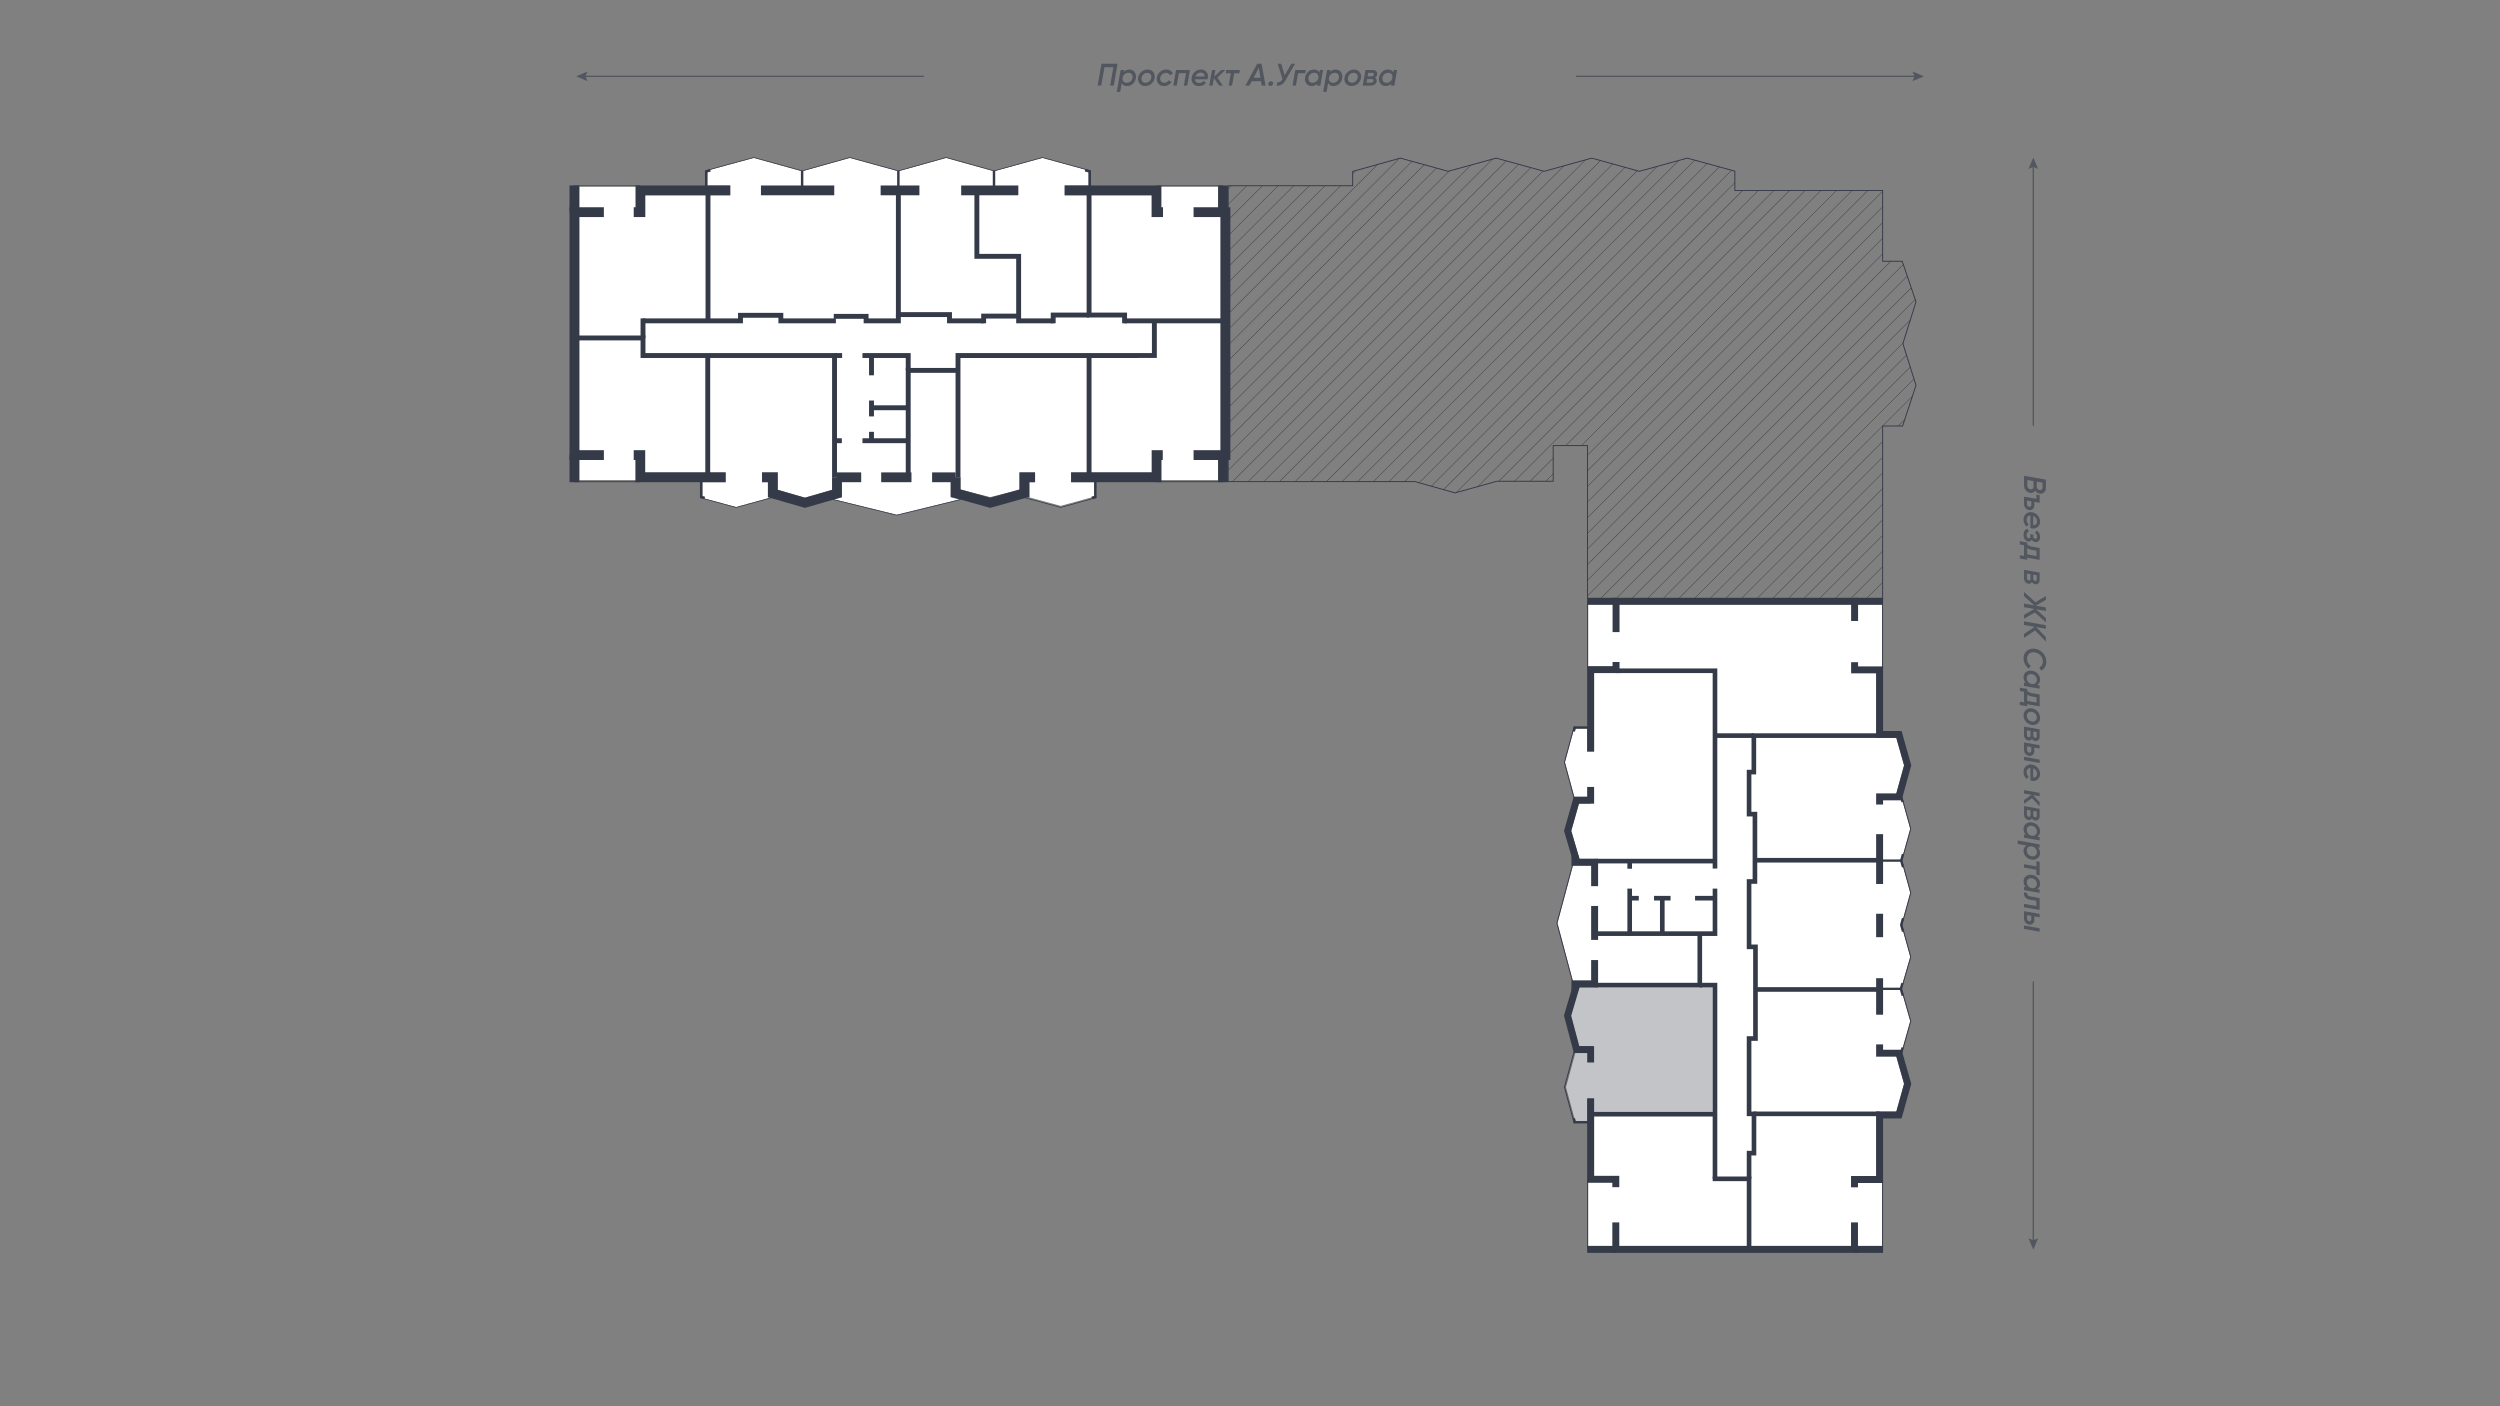 <svg xmlns="http://www.w3.org/2000/svg" xmlns:xlink="http://www.w3.org/1999/xlink" viewBox="0 0 1920 1080"><rect x="0" y="0" width="1920" height="1080" fill="#808080" stroke="none"/><defs><style>.cls-1,.cls-10,.cls-11,.cls-12,.cls-13,.cls-14,.cls-15,.cls-18,.cls-3,.cls-4,.cls-5,.cls-7,.cls-8,.cls-9{fill:none;}.cls-2{clip-path:url(#clip-path);}.cls-3{stroke:#1d1d1b;stroke-width:0.227px;}.cls-10,.cls-11,.cls-12,.cls-13,.cls-14,.cls-15,.cls-18,.cls-3,.cls-4,.cls-5,.cls-7,.cls-8,.cls-9{stroke-miterlimit:10;}.cls-10,.cls-13,.cls-14,.cls-15,.cls-18,.cls-4,.cls-8,.cls-9{stroke:#343a48;}.cls-4,.cls-5{stroke-width:0.714px;}.cls-11,.cls-12,.cls-5,.cls-7{stroke:#343948;}.cls-6{fill:#fff;}.cls-7{stroke-width:0.712px;}.cls-8{stroke-width:1.78px;}.cls-9{stroke-width:3.56px;}.cls-10{stroke-width:5.339px;}.cls-11{stroke-width:0.684px;}.cls-12{stroke-width:0.535px;}.cls-13{stroke-width:1.882px;}.cls-14{stroke-width:3.764px;}.cls-15{stroke-width:7.529px;}.cls-16,.cls-19{fill:#343a48;}.cls-16{opacity:0.3;}.cls-17{opacity:0.6;}</style><clipPath id="clip-path"><polyline class="cls-1" points="1219.225 416.114 1219.225 342.223 1192.849 342.223 1192.849 369.608 1149.432 369.627 1117.44 378.539 1086.729 369.874 943.258 369.874 943.258 142.648 1038.86 142.648 1038.86 131.646 1075.443 121.433 1112.143 131.56 1149.019 121.433 1185.924 131.56 1222.419 121.433 1259.002 131.56 1295.761 121.433 1332.373 131.435 1332.373 146.31 1445.876 146.31 1445.876 200.639 1460.88 200.639 1471.487 231.768 1461.409 263.896 1471.487 295.92 1461.199 327.176 1445.876 327.176 1445.876 459.929 1219.225 459.929 1219.225 412.656"/></clipPath></defs><g id="штриховка"><g class="cls-2"><line class="cls-3" x1="972.807" y1="115.391" x2="575.33" y2="512.867"/><line class="cls-3" x1="984.82" y1="115.391" x2="587.344" y2="512.867"/><line class="cls-3" x1="996.834" y1="115.391" x2="599.357" y2="512.867"/><line class="cls-3" x1="1008.847" y1="115.391" x2="611.371" y2="512.867"/><line class="cls-3" x1="1020.861" y1="115.391" x2="623.384" y2="512.867"/><line class="cls-3" x1="1032.875" y1="115.391" x2="635.398" y2="512.867"/><line class="cls-3" x1="1044.888" y1="115.391" x2="647.412" y2="512.867"/><line class="cls-3" x1="1056.902" y1="115.391" x2="659.425" y2="512.867"/><line class="cls-3" x1="1068.915" y1="115.391" x2="671.439" y2="512.867"/><line class="cls-3" x1="1080.929" y1="115.391" x2="683.452" y2="512.867"/><line class="cls-3" x1="1092.942" y1="115.391" x2="695.466" y2="512.867"/><line class="cls-3" x1="1104.956" y1="115.391" x2="707.479" y2="512.867"/><line class="cls-3" x1="1116.969" y1="115.391" x2="719.493" y2="512.867"/><line class="cls-3" x1="1128.983" y1="115.391" x2="731.506" y2="512.867"/><line class="cls-3" x1="1140.997" y1="115.391" x2="743.52" y2="512.867"/><line class="cls-3" x1="1153.01" y1="115.391" x2="755.534" y2="512.867"/><line class="cls-3" x1="1165.024" y1="115.391" x2="767.547" y2="512.867"/><line class="cls-3" x1="1177.037" y1="115.391" x2="779.561" y2="512.867"/><line class="cls-3" x1="1189.051" y1="115.391" x2="791.574" y2="512.867"/><line class="cls-3" x1="1201.064" y1="115.391" x2="803.588" y2="512.867"/><line class="cls-3" x1="1213.078" y1="115.391" x2="815.601" y2="512.867"/><line class="cls-3" x1="1225.091" y1="115.391" x2="827.615" y2="512.867"/><line class="cls-3" x1="1237.105" y1="115.391" x2="839.628" y2="512.867"/><line class="cls-3" x1="1249.119" y1="115.391" x2="851.642" y2="512.867"/><line class="cls-3" x1="1261.132" y1="115.391" x2="863.656" y2="512.867"/><line class="cls-3" x1="1273.146" y1="115.391" x2="875.669" y2="512.867"/><line class="cls-3" x1="1285.159" y1="115.391" x2="887.683" y2="512.867"/><line class="cls-3" x1="1297.173" y1="115.391" x2="899.696" y2="512.867"/><line class="cls-3" x1="1309.186" y1="115.391" x2="911.71" y2="512.867"/><line class="cls-3" x1="1321.2" y1="115.391" x2="923.723" y2="512.867"/><line class="cls-3" x1="1333.213" y1="115.391" x2="935.737" y2="512.867"/><line class="cls-3" x1="1345.227" y1="115.391" x2="947.751" y2="512.867"/><line class="cls-3" x1="1357.241" y1="115.391" x2="959.764" y2="512.867"/><line class="cls-3" x1="1369.254" y1="115.391" x2="971.778" y2="512.867"/><line class="cls-3" x1="1381.268" y1="115.391" x2="983.791" y2="512.867"/><line class="cls-3" x1="1393.281" y1="115.391" x2="995.805" y2="512.867"/><line class="cls-3" x1="1405.295" y1="115.391" x2="1007.818" y2="512.867"/><line class="cls-3" x1="1417.308" y1="115.391" x2="1019.832" y2="512.867"/><line class="cls-3" x1="1429.322" y1="115.391" x2="1031.845" y2="512.867"/><line class="cls-3" x1="1441.335" y1="115.391" x2="1043.859" y2="512.867"/><line class="cls-3" x1="1453.349" y1="115.391" x2="1055.873" y2="512.867"/><line class="cls-3" x1="1465.363" y1="115.391" x2="1067.886" y2="512.867"/><line class="cls-3" x1="1477.376" y1="115.391" x2="1079.9" y2="512.867"/><line class="cls-3" x1="1489.39" y1="115.391" x2="1091.913" y2="512.867"/><line class="cls-3" x1="1501.403" y1="115.391" x2="1103.927" y2="512.867"/><line class="cls-3" x1="1513.417" y1="115.391" x2="1115.94" y2="512.867"/><line class="cls-3" x1="1525.43" y1="115.391" x2="1127.954" y2="512.867"/><line class="cls-3" x1="1537.444" y1="115.391" x2="1139.967" y2="512.867"/><line class="cls-3" x1="1549.457" y1="115.391" x2="1151.981" y2="512.867"/><line class="cls-3" x1="1561.471" y1="115.391" x2="1163.995" y2="512.867"/><line class="cls-3" x1="1573.485" y1="115.391" x2="1176.008" y2="512.867"/><line class="cls-3" x1="1585.498" y1="115.391" x2="1188.022" y2="512.867"/><line class="cls-3" x1="1597.512" y1="115.391" x2="1200.035" y2="512.867"/><line class="cls-3" x1="1609.525" y1="115.391" x2="1212.049" y2="512.867"/><line class="cls-3" x1="1621.539" y1="115.391" x2="1224.062" y2="512.867"/><line class="cls-3" x1="1633.552" y1="115.391" x2="1236.076" y2="512.867"/><line class="cls-3" x1="1645.566" y1="115.391" x2="1248.089" y2="512.867"/><line class="cls-3" x1="1657.579" y1="115.391" x2="1260.103" y2="512.867"/><line class="cls-3" x1="1669.593" y1="115.391" x2="1272.117" y2="512.867"/><line class="cls-3" x1="1681.607" y1="115.391" x2="1284.13" y2="512.867"/><line class="cls-3" x1="1693.62" y1="115.391" x2="1296.144" y2="512.867"/><line class="cls-3" x1="1705.634" y1="115.391" x2="1308.157" y2="512.867"/><line class="cls-3" x1="1717.647" y1="115.391" x2="1320.171" y2="512.867"/><line class="cls-3" x1="1729.661" y1="115.391" x2="1332.184" y2="512.867"/><line class="cls-3" x1="1741.674" y1="115.391" x2="1344.198" y2="512.867"/><line class="cls-3" x1="1753.688" y1="115.391" x2="1356.211" y2="512.867"/><line class="cls-3" x1="1765.701" y1="115.391" x2="1368.225" y2="512.867"/><line class="cls-3" x1="1777.715" y1="115.391" x2="1380.239" y2="512.867"/><line class="cls-3" x1="1789.729" y1="115.391" x2="1392.252" y2="512.867"/></g></g><g id="минипланы"><polyline class="cls-4" points="990.922 369.874 943.258 369.874 943.258 349.056"/><line class="cls-5" x1="943.51" y1="142.648" x2="990.875" y2="142.648"/><polyline class="cls-5" points="990.922 369.874 1086.729 369.874 1117.44 378.539 1149.432 369.627 1192.849 369.608 1192.849 342.223 1219.225 342.223 1219.225 416.114"/><line class="cls-4" x1="943.258" y1="349.056" x2="943.258" y2="163.549"/><polyline class="cls-5" points="990.875 142.648 1038.86 142.648 1038.86 131.646 1075.443 121.433 1112.143 131.56 1149.019 121.433 1185.924 131.56 1222.419 121.433 1259.002 131.56 1295.761 121.433 1332.373 131.435 1332.373 146.31 1445.876 146.31 1445.876 200.639 1460.88 200.639 1471.487 231.768 1461.409 263.896 1471.487 295.92 1461.199 327.176 1445.876 327.176 1445.876 459.929 1241.676 459.929 1219.225 459.929 1219.225 412.656"/><line class="cls-4" x1="943.258" y1="163.549" x2="943.258" y2="142.315"/><polygon class="cls-6" points="1219.668 905.757 1218.963 905.757 1218.963 905.701 1224.25 905.701 1224.25 843.523 1218.963 843.523 1218.963 860.988 1210.152 860.988 1209.51 858.616 1209.115 858.721 1202.676 834.937 1209.831 808.707 1221.607 808.707 1221.607 803.421 1212.834 803.421 1206.613 780.077 1213.042 758.33 1224.669 758.33 1224.669 753.043 1207.864 753.043 1196.099 708.982 1207.963 664.847 1224.669 664.847 1224.669 659.56 1213.042 659.56 1206.697 638.113 1212.626 617.216 1221.607 617.216 1221.607 611.929 1209.027 611.929 1201.848 585.41 1208.343 561.594 1209.514 561.894 1210.102 559.596 1218.963 559.596 1218.963 577.183 1224.25 577.183 1224.25 514.262 1219.668 514.262 1219.668 464.41 1241.129 464.41 1424.331 464.41 1445.479 464.41 1445.479 513.878 1445.479 514.467 1440.897 514.467 1440.897 566.715 1456.391 566.715 1462.34 587.785 1455.841 611.295 1460.377 612.546 1467.088 636.51 1460.282 660.85 1460.254 660.942 1467.088 685.66 1460.282 710.223 1460.257 710.318 1467.088 734.878 1459.975 759.419 1467.088 784.243 1460.289 808.309 1455.848 809.574 1462.337 832.354 1456.384 853.674 1440.897 853.674 1440.897 905.859 1445.479 905.859 1445.479 906.177 1445.479 956.889 1424.253 956.889 1240.942 956.889 1219.668 956.889 1219.668 905.757"/><polyline class="cls-7" points="1209.011 557.799 1201.482 585.411 1209.011 613.224"/><polyline class="cls-7" points="1209.011 807.326 1201.482 834.938 1209.011 862.752"/><polyline class="cls-7" points="1207.756 664.254 1195.733 708.983 1207.756 754.007"/><line class="cls-7" x1="1219.316" y1="959.534" x2="1219.316" y2="905.758"/><line class="cls-7" x1="1445.83" y1="959.534" x2="1445.83" y2="906.177"/><polyline class="cls-7" points="1460.343 611.117 1467.454 636.51 1460.621 660.944 1467.454 685.661 1460.621 710.317 1467.454 734.881 1460.343 759.421 1467.454 784.241 1460.343 809.417"/><line class="cls-7" x1="1445.83" y1="461.767" x2="1445.83" y2="513.877"/><line class="cls-7" x1="1219.316" y1="461.767" x2="1219.316" y2="514.295"/><line class="cls-8" x1="1443.539" y1="660.944" x2="1460.343" y2="660.944"/><polyline class="cls-8" points="1221.607 558.715 1209.418 558.715 1208.659 561.676"/><polyline class="cls-8" points="1221.793 861.871 1209.478 861.871 1208.659 858.846"/><line class="cls-8" x1="1460.343" y1="759.421" x2="1443.819" y2="759.421"/><polyline class="cls-8" points="1461.094 755.003 1459.814 759.421 1461.332 764.721"/><polyline class="cls-8" points="1461.528 705.137 1460.093 710.317 1461.528 715.478"/><polyline class="cls-8" points="1461.488 655.952 1460.093 660.944 1461.488 665.993"/><line class="cls-8" x1="1461.209" y1="804.476" x2="1460.083" y2="808.463"/><line class="cls-8" x1="1461.188" y1="616.025" x2="1460.121" y2="612.213"/><polyline class="cls-9" points="1317.11 667.046 1317.11 594.191 1317.11 578.505 1317.11 515.143 1241.128 515.143"/><polyline class="cls-9" points="1317.11 682.454 1317.11 717.033 1251.609 717.033 1251.609 682.454"/><line class="cls-9" x1="1282.982" y1="689.811" x2="1270.293" y2="689.811"/><line class="cls-9" x1="1258.58" y1="689.811" x2="1251.609" y2="689.811"/><line class="cls-9" x1="1301.805" y1="689.811" x2="1317.11" y2="689.811"/><line class="cls-9" x1="1276.637" y1="689.811" x2="1276.637" y2="717.033"/><line class="cls-9" x1="1251.609" y1="717.033" x2="1224.67" y2="717.033"/><line class="cls-9" x1="1224.67" y1="661.323" x2="1317.11" y2="661.323"/><line class="cls-9" x1="1251.609" y1="667.185" x2="1251.609" y2="661.323"/><polyline class="cls-9" points="1224.67 756.569 1305.434 756.569 1305.434 717.312"/><polyline class="cls-9" points="1305.434 756.569 1317.11 756.569 1317.11 796.232 1317.11 811.919 1317.11 887.841 1317.11 905.34"/><line class="cls-9" x1="1317.11" y1="855.701" x2="1221.607" y2="855.701"/><polyline class="cls-9" points="1315.348 905.34 1343.287 905.34 1343.287 959.534"/><line class="cls-9" x1="1443.539" y1="855.436" x2="1347.052" y2="855.436"/><line class="cls-9" x1="1348.204" y1="759.91" x2="1443.539" y2="759.91"/><line class="cls-9" x1="1347.786" y1="660.665" x2="1443.539" y2="660.665"/><polyline class="cls-9" points="1443.539 564.955 1346.949 564.955 1346.949 592.969 1343.287 592.969 1343.287 602.488 1343.287 616.64 1343.287 625.248 1347.786 625.248 1347.786 676.983 1343.287 676.983 1343.287 695.63 1343.287 711.038 1343.287 727.175 1348.204 727.175 1348.204 797.59 1343.287 797.59 1343.287 812.267 1343.287 827.605 1343.287 855.436 1347.052 855.436 1347.052 885.61 1343.287 885.61 1343.287 888.12 1343.287 905.34"/><polyline class="cls-9" points="1317.11 564.955 1321.396 564.955 1336.524 564.955 1346.949 564.955"/><polyline class="cls-10" points="1224.67 680.571 1224.67 662.204 1209.523 662.204 1209.523 657.053"/><polyline class="cls-10" points="1211.069 662.204 1203.947 638.128 1210.628 614.572 1221.607 614.572 1221.607 604.347"/><polyline class="cls-10" points="1224.67 737.321 1224.67 755.688 1209.523 755.688 1209.523 760.839"/><polyline class="cls-10" points="1211.069 755.688 1203.866 780.039 1210.805 806.062 1221.607 806.062 1221.607 816.102"/><line class="cls-10" x1="1224.67" y1="695.77" x2="1224.67" y2="721.844"/><polyline class="cls-10" points="1221.607 843.524 1221.607 905.702 1240.942 905.702 1240.942 911.754"/><polyline class="cls-10" points="1240.942 938.804 1240.942 959.534 1424.252 959.534 1424.252 938.804"/><line class="cls-10" x1="1240.942" y1="959.534" x2="1218.964" y2="959.534"/><polyline class="cls-10" points="1424.252 911.893 1424.252 905.861 1443.539 905.861 1443.539 856.317 1458.39 856.317 1465.083 832.346 1458.39 808.851 1443.539 808.851 1443.539 802.089"/><line class="cls-10" x1="1424.252" y1="959.534" x2="1446.182" y2="959.534"/><line class="cls-10" x1="1443.539" y1="751.265" x2="1443.539" y2="779.291"/><line class="cls-10" x1="1443.539" y1="719.752" x2="1443.539" y2="701.765"/><line class="cls-10" x1="1443.539" y1="678.898" x2="1443.539" y2="640.623"/><polyline class="cls-10" points="1443.539 617.895 1443.539 611.998 1458.39 611.998 1465.083 587.777 1458.39 564.073 1443.539 564.073 1443.539 514.468 1424.332 514.468 1424.332 508.578"/><polyline class="cls-10" points="1424.332 476.903 1424.332 461.767 1241.128 461.767 1241.128 485.455"/><line class="cls-10" x1="1424.332" y1="461.767" x2="1446.182" y2="461.767"/><polyline class="cls-10" points="1241.128 508.416 1241.128 514.262 1221.607 514.262 1221.607 577.184"/><line class="cls-10" x1="1241.128" y1="461.767" x2="1218.964" y2="461.767"/><polygon class="cls-6" points="937.388 162.933 937.388 349.509 935.507 349.509 935.507 368.671 888.246 368.671 888.246 362.804 822.597 362.804 822.597 370.331 840.292 370.331 840.292 380.959 838.308 381.506 838.429 381.952 814.584 388.497 790.618 382.002 790.778 381.962 790.778 370.331 794.922 370.331 794.922 362.804 783.251 362.804 783.251 376.081 760.463 381.766 737.674 376.081 737.674 366.565 730.147 366.565 730.147 381.962 736.7 383.597 688.668 395.364 640.653 383.565 646.574 381.852 646.574 366.565 639.047 366.565 639.047 376.191 618.171 382.223 597.296 376.191 597.296 362.804 585.25 362.804 585.25 370.331 589.769 370.331 589.769 381.852 591.293 382.291 565.289 389.432 541.008 382.848 541.365 381.534 539.456 381.017 539.456 370.331 557.294 370.331 557.294 362.804 491.752 362.804 491.752 368.671 491.641 368.671 444.901 368.671 444.901 349.509 444.901 162.933 444.901 143.139 491.841 143.139 491.841 149.98 560.824 149.98 560.824 142.453 543.3 142.453 543.3 132.381 545.723 131.721 545.363 130.408 578.894 121.257 616.03 131.518 652.599 121.257 689.945 131.518 726.585 121.257 763.364 131.496 763.436 131.518 800.568 121.257 833.5 130.286 833.14 131.6 835.984 132.381 835.984 142.453 817.678 142.453 817.678 149.98 888.182 149.98 888.182 143.139 888.246 143.139 935.536 143.139 935.536 162.933 937.388 162.933"/><line class="cls-11" x1="888.247" y1="369.989" x2="939.27" y2="369.989"/><line class="cls-11" x1="888.247" y1="142.796" x2="939.27" y2="142.796"/><line class="cls-11" x1="440.617" y1="369.989" x2="491.64" y2="369.989"/><line class="cls-11" x1="440.617" y1="142.796" x2="491.64" y2="142.796"/><polyline class="cls-12" points="542.358 130.949 578.895 120.98 616.029 131.24 652.598 120.98 689.945 131.24 726.584 120.98 763.435 131.24 800.569 120.98 837.799 131.188"/><polyline class="cls-12" points="786.732 382.159 814.585 389.708 842.08 382.159"/><polyline class="cls-12" points="538.208 382.368 565.288 389.708 592.784 382.159"/><polyline class="cls-12" points="639.679 383.6 688.669 395.642 737.809 383.6"/><polyline class="cls-13" points="538.514 367.926 538.514 381.737 541.12 382.444"/><polyline class="cls-13" points="841.233 366.859 841.233 381.677 838.556 382.413"/><polyline class="cls-13" points="836.927 143.218 836.927 131.663 833.388 130.693"/><line class="cls-13" x1="763.388" y1="143.1" x2="763.388" y2="131.24"/><line class="cls-13" x1="616.029" y1="131.24" x2="616.029" y2="143.618"/><line class="cls-13" x1="689.945" y1="131.24" x2="689.945" y2="143.9"/><polyline class="cls-13" points="545.476 130.812 542.358 131.662 542.358 142.959"/><polyline class="cls-14" points="941.152 246.418 881.008 246.418 863.68 246.418"/><polyline class="cls-14" points="836.405 146.218 836.405 241.951 863.68 241.951 863.68 248.301"/><polyline class="cls-14" points="886.559 246.418 886.559 273.024 884.122 273.024 868.418 273.045 784.755 273.045 769.321 273.045 735.748 273.045 735.748 366.567"/><polyline class="cls-14" points="640.919 366.567 640.919 273.045 609.169 273.045 593.916 273.045 510.884 273.045 493.827 273.045"/><polyline class="cls-14" points="441.136 259.55 493.827 259.55 493.827 274.927"/><line class="cls-14" x1="543.556" y1="273.045" x2="543.556" y2="366.567"/><line class="cls-14" x1="493.827" y1="259.55" x2="493.827" y2="244.536"/><polyline class="cls-14" points="750.233 146.218 750.233 196.87 782.318 196.87 782.318 246.418 791.523 246.418 808.852 246.418"/><polyline class="cls-14" points="836.405 241.951 808.852 241.951 808.852 248.301"/><polyline class="cls-14" points="755.441 248.301 755.441 242.763 782.318 242.763"/><polyline class="cls-14" points="689.945 146.218 689.945 241.609 729.214 241.609 729.214 246.418 738.184 246.418 755.441 246.418"/><polyline class="cls-14" points="493.827 246.418 510.884 246.418 568.691 246.418 568.691 242.15 599.693 242.15 599.693 246.418 611.323 246.418 626.478 246.418 641.96 246.418"/><polyline class="cls-14" points="735.748 284.46 697.507 284.46 697.507 366.567"/><polyline class="cls-14" points="662.373 273.045 697.507 273.045 697.507 284.46"/><line class="cls-14" x1="697.507" y1="338.476" x2="662.373" y2="338.476"/><line class="cls-14" x1="669.313" y1="331.635" x2="669.313" y2="338.476"/><line class="cls-14" x1="669.313" y1="307.609" x2="669.313" y2="319.806"/><line class="cls-14" x1="669.313" y1="273.045" x2="669.313" y2="288.25"/><line class="cls-14" x1="669.313" y1="313.16" x2="697.507" y2="313.16"/><line class="cls-14" x1="836.405" y1="273.045" x2="836.405" y2="366.567"/><line class="cls-14" x1="543.736" y1="246.418" x2="543.736" y2="145.832"/><polyline class="cls-14" points="640.315 242.961 665.165 242.961 665.165 246.418 689.945 246.418 689.945 241.609"/><line class="cls-14" x1="640.919" y1="273.045" x2="646.739" y2="273.045"/><line class="cls-14" x1="640.919" y1="338.476" x2="646.527" y2="338.476"/><polyline class="cls-15" points="585.249 366.567 593.532 366.567 593.532 379.021 618.171 386.141 642.81 379.021 642.81 366.567"/><polyline class="cls-15" points="486.697 349.509 491.753 349.509 491.753 366.567 557.293 366.567"/><polyline class="cls-15" points="463.773 162.933 441.136 162.933 441.136 349.509 463.773 349.509"/><polyline class="cls-15" points="560.822 146.218 491.839 146.218 491.839 162.933 486.697 162.933"/><line class="cls-15" x1="640.712" y1="146.218" x2="584.402" y2="146.218"/><line class="cls-15" x1="706.111" y1="146.218" x2="676.319" y2="146.218"/><line class="cls-15" x1="782.073" y1="146.218" x2="738.184" y2="146.218"/><polyline class="cls-15" points="893.192 162.933 888.183 162.933 888.183 146.218 817.68 146.218"/><polyline class="cls-15" points="916.658 349.509 941.152 349.509 941.152 162.933 916.658 162.933"/><polyline class="cls-15" points="822.596 366.567 888.247 366.567 888.247 349.509 893.012 349.509"/><polyline class="cls-15" points="794.922 366.567 786.622 366.567 786.622 378.799 760.463 386.141 733.912 378.705 733.912 366.567"/><line class="cls-15" x1="441.136" y1="349.509" x2="441.136" y2="370.331"/><line class="cls-15" x1="939.27" y1="349.509" x2="939.27" y2="370.331"/><line class="cls-15" x1="939.302" y1="142.454" x2="939.302" y2="162.933"/><line class="cls-15" x1="441.136" y1="162.933" x2="441.136" y2="142.454"/><line class="cls-15" x1="642.81" y1="366.567" x2="661.399" y2="366.567"/><line class="cls-15" x1="676.742" y1="366.567" x2="700.008" y2="366.567"/><line class="cls-15" x1="733.912" y1="366.567" x2="715.853" y2="366.567"/></g><g id="маски"><g id="_3s_8-12f" data-name="3s 8-12f"><path class="cls-16" d="M1218.963,860.988h-8.811l-.642-2.372-1.167.317-6.5-24,7.151-26.23h9.964V816.1h5.287V803.421h-11.416l-6.221-23.344,6.429-21.747h102.305v95.609h-91.1V843.523h-5.287Z"/></g></g><g id="улицы"><g class="cls-17"><line class="cls-18" x1="1210.476" y1="58.61" x2="1471.591" y2="58.61"/><polygon class="cls-19" points="1468.782 62.313 1470.355 58.61 1468.782 54.906 1477.56 58.61 1468.782 62.313"/></g><g class="cls-17"><line class="cls-18" x1="709.524" y1="58.61" x2="448.409" y2="58.61"/><polygon class="cls-19" points="451.218 54.906 449.645 58.61 451.218 62.313 442.44 58.61 451.218 54.906"/></g><g class="cls-17"><path class="cls-19" d="M858.3,48.949l-2.951,16.8h-2.761l2.5-14.16h-6.84l-2.5,14.16h-2.759l2.952-16.8Z"/><path class="cls-19" d="M867.367,53.437a4.651,4.651,0,0,1,3.96,1.956,5.848,5.848,0,0,1,1.008,4.6,7.3,7.3,0,0,1-2.315,4.356,6.337,6.337,0,0,1-4.4,1.716,4.264,4.264,0,0,1-4.127-2.3l-1.2,6.792h-2.616l2.977-16.8h2.591l-.263,1.512A5.836,5.836,0,0,1,867.367,53.437Zm2.376,6.36a3.341,3.341,0,0,0-.6-2.784,3.055,3.055,0,0,0-2.521-1.1,4.5,4.5,0,0,0-4.368,3.432l-.12.7a3.054,3.054,0,0,0,.78,2.6,3.324,3.324,0,0,0,2.46.948,4.353,4.353,0,0,0,2.808-1.008A4.414,4.414,0,0,0,869.743,59.8Z"/><path class="cls-19" d="M879.559,66.061a5.324,5.324,0,0,1-4.392-1.932,5.467,5.467,0,0,1-1.032-4.692,7.084,7.084,0,0,1,2.568-4.332,7.341,7.341,0,0,1,4.752-1.668,5.088,5.088,0,0,1,4.2,1.92,5.535,5.535,0,0,1,1.056,4.632,7.32,7.32,0,0,1-7.152,6.072Zm.192-2.52a4.333,4.333,0,0,0,2.82-1.032,4.492,4.492,0,0,0,1.572-2.808,3.052,3.052,0,0,0-.6-2.724,3.125,3.125,0,0,0-2.448-1.02,4.326,4.326,0,0,0-2.808,1.02,4.446,4.446,0,0,0-1.56,2.772,3.227,3.227,0,0,0,.6,2.772A3.05,3.05,0,0,0,879.751,63.541Z"/><path class="cls-19" d="M893.887,66.061a5.231,5.231,0,0,1-4.3-1.92,5.587,5.587,0,0,1-1.1-4.656,7.066,7.066,0,0,1,2.484-4.344,7.146,7.146,0,0,1,4.74-1.7,5.68,5.68,0,0,1,3.132.84,4.609,4.609,0,0,1,1.859,2.28l-2.327,1.2a2.8,2.8,0,0,0-2.9-1.776,4.448,4.448,0,0,0-4.392,3.7,3.374,3.374,0,0,0,.6,2.736,2.953,2.953,0,0,0,2.472,1.1,3.937,3.937,0,0,0,1.956-.5,4.251,4.251,0,0,0,1.476-1.368l2.088,1.344a6.1,6.1,0,0,1-2.448,2.28A7.175,7.175,0,0,1,893.887,66.061Z"/><path class="cls-19" d="M913.9,53.749l-2.113,12H909.2l1.68-9.551h-5.5l-1.68,9.551h-2.591l2.112-12Z"/><path class="cls-19" d="M922.374,53.437a5.093,5.093,0,0,1,4.188,1.848,5.226,5.226,0,0,1,1,4.488c-.144.576-.239.936-.288,1.08h-9.552a2.622,2.622,0,0,0,.912,2.112,3.582,3.582,0,0,0,2.328.72,4.157,4.157,0,0,0,3.384-1.512l1.9,1.44a6.656,6.656,0,0,1-5.5,2.448,5.382,5.382,0,0,1-4.44-1.9,5.61,5.61,0,0,1-1.08-4.656,7.145,7.145,0,0,1,2.473-4.356A7,7,0,0,1,922.374,53.437Zm-4.3,5.28h7.033a2.757,2.757,0,0,0-.781-2.208,3.064,3.064,0,0,0-2.124-.72,4.212,4.212,0,0,0-2.508.78A4.6,4.6,0,0,0,918.078,58.717Z"/><path class="cls-19" d="M941.118,53.749l-6.264,5.88,4.344,6.12h-2.879l-4.009-5.76-1.008,5.76H928.71l2.112-12h2.592l-.912,5.112,5.448-5.112Z"/><path class="cls-19" d="M952.231,53.749l-.433,2.5h-3.912l-1.68,9.5h-2.592l1.68-9.5h-3.935l.431-2.5Z"/><path class="cls-19" d="M969.006,65.749l-.552-3.384H961.3l-1.8,3.384h-3.023l9.048-16.8h3.311l3.12,16.8ZM962.7,59.773h5.328l-1.248-7.68Z"/><path class="cls-19" d="M975.559,66.037a1.391,1.391,0,0,1-1.164-.54,1.622,1.622,0,0,1-.3-1.308,2,2,0,0,1,.72-1.248,2.1,2.1,0,0,1,1.391-.5,1.424,1.424,0,0,1,1.176.54,1.566,1.566,0,0,1,.313,1.284,2.14,2.14,0,0,1-.733,1.272A2.084,2.084,0,0,1,975.559,66.037Z"/><path class="cls-19" d="M991.735,48.949h2.856l-7.177,12.48a8.99,8.99,0,0,1-3.059,3.456,6.785,6.785,0,0,1-3.9.864l.456-2.544a3.686,3.686,0,0,0,2.317-.456,5.283,5.283,0,0,0,1.691-1.92l.049-.1-3.7-11.784h2.664l2.712,8.856Z"/><path class="cls-19" d="M1002.823,53.749l-.432,2.5h-5.448l-1.68,9.5h-2.592l2.112-12Z"/><path class="cls-19" d="M1013.55,53.749h2.593l-2.113,12h-2.591l.239-1.416a5.851,5.851,0,0,1-4.392,1.728,4.63,4.63,0,0,1-4.02-1.98,5.814,5.814,0,0,1-.924-4.6,7.352,7.352,0,0,1,2.389-4.368,6.494,6.494,0,0,1,4.427-1.68,4.286,4.286,0,0,1,4.056,2.256Zm-5.5,9.84a4.51,4.51,0,0,0,4.368-3.408l.12-.7a3.1,3.1,0,0,0-.767-2.616,3.3,3.3,0,0,0-2.473-.96,4.414,4.414,0,0,0-4.367,3.768,3.373,3.373,0,0,0,.6,2.8A3.034,3.034,0,0,0,1008.054,63.589Z"/><path class="cls-19" d="M1025.886,53.437a4.651,4.651,0,0,1,3.96,1.956,5.848,5.848,0,0,1,1.008,4.6,7.3,7.3,0,0,1-2.316,4.356,6.335,6.335,0,0,1-4.4,1.716,4.267,4.267,0,0,1-4.128-2.3l-1.2,6.792h-2.616l2.976-16.8h2.592l-.264,1.512A5.837,5.837,0,0,1,1025.886,53.437Zm2.376,6.36a3.344,3.344,0,0,0-.6-2.784,3.051,3.051,0,0,0-2.52-1.1,4.5,4.5,0,0,0-4.368,3.432l-.12.7a3.051,3.051,0,0,0,.78,2.6,3.324,3.324,0,0,0,2.46.948,4.351,4.351,0,0,0,2.807-1.008A4.415,4.415,0,0,0,1028.262,59.8Z"/><path class="cls-19" d="M1038.077,66.061a5.323,5.323,0,0,1-4.391-1.932,5.467,5.467,0,0,1-1.032-4.692,7.079,7.079,0,0,1,2.568-4.332,7.341,7.341,0,0,1,4.752-1.668,5.086,5.086,0,0,1,4.2,1.92,5.535,5.535,0,0,1,1.057,4.632,7.322,7.322,0,0,1-7.153,6.072Zm.193-2.52a4.33,4.33,0,0,0,2.819-1.032,4.487,4.487,0,0,0,1.572-2.808,3.055,3.055,0,0,0-.6-2.724,3.128,3.128,0,0,0-2.449-1.02,4.323,4.323,0,0,0-2.807,1.02,4.447,4.447,0,0,0-1.561,2.772,3.227,3.227,0,0,0,.6,2.772A3.048,3.048,0,0,0,1038.27,63.541Z"/><path class="cls-19" d="M1057.613,57.229a3.2,3.2,0,0,1-1.679,2.424,2.5,2.5,0,0,1,1.271,2.856,3.673,3.673,0,0,1-1.4,2.364,4.937,4.937,0,0,1-3.084.876h-6.144l2.113-12h5.664a3.343,3.343,0,0,1,2.615,1.008A2.761,2.761,0,0,1,1057.613,57.229Zm-2.879,4.848a.988.988,0,0,0-.252-.972,1.621,1.621,0,0,0-1.141-.348h-3.407l-.481,2.736h3.409a2.092,2.092,0,0,0,1.259-.372A1.491,1.491,0,0,0,1054.734,62.077Zm-.96-6.12h-3l-.481,2.664h2.928q1.656,0,1.872-1.344Q1055.358,55.959,1053.774,55.957Z"/><path class="cls-19" d="M1070.381,53.749h2.593l-2.112,12h-2.592l.239-1.416a5.851,5.851,0,0,1-4.392,1.728,4.63,4.63,0,0,1-4.02-1.98,5.814,5.814,0,0,1-.924-4.6,7.352,7.352,0,0,1,2.389-4.368,6.494,6.494,0,0,1,4.427-1.68,4.285,4.285,0,0,1,4.056,2.256Zm-5.5,9.84a4.51,4.51,0,0,0,4.368-3.408l.12-.7a3.1,3.1,0,0,0-.767-2.616,3.3,3.3,0,0,0-2.473-.96,4.414,4.414,0,0,0-4.367,3.768,3.373,3.373,0,0,0,.6,2.8A3.034,3.034,0,0,0,1064.885,63.589Z"/></g><g class="cls-17"><path class="cls-19" d="M1566.463,379.118a4.627,4.627,0,0,1-3.384-2.28,3.685,3.685,0,0,1-3.96,1.632,5.148,5.148,0,0,1-3.36-1.884,6.207,6.207,0,0,1-1.32-4.092v-7.08l16.8,2.952v6.384a4.443,4.443,0,0,1-1.368,3.4A3.867,3.867,0,0,1,1566.463,379.118Zm-7.08-3.36a1.951,1.951,0,0,0,1.681-.359,1.91,1.91,0,0,0,.672-1.561v-4.391l-4.706-.817v4.3a2.786,2.786,0,0,0,.685,1.86A2.742,2.742,0,0,0,1559.383,375.758Zm9.265-1.3V370.67l-4.416-.767v3.839a2.5,2.5,0,0,0,.635,1.692,2.776,2.776,0,0,0,1.572.925,1.838,1.838,0,0,0,1.572-.361A1.883,1.883,0,0,0,1568.648,374.462Z"/><path class="cls-19" d="M1562.359,388.094a3.668,3.668,0,0,1-1.188,2.868,3.343,3.343,0,0,1-2.964.756,4.252,4.252,0,0,1-2.761-1.656,5.493,5.493,0,0,1-1.007-3.384v-5.232l9.5,1.679v-3.311l2.5.431v5.9l-4.08-.72Zm-3.959,1.1a1.308,1.308,0,0,0,1.187-.312,1.6,1.6,0,0,0,.443-1.2v-2.664l-3.263-.576v2.664a2.15,2.15,0,0,0,.457,1.356A1.917,1.917,0,0,0,1558.4,389.2Z"/><path class="cls-19" d="M1566.751,400.6a5.093,5.093,0,0,1-1.847,4.187,5.229,5.229,0,0,1-4.489,1c-.576-.143-.935-.239-1.08-.288v-9.551a2.615,2.615,0,0,0-2.111.912,3.576,3.576,0,0,0-.721,2.328,4.157,4.157,0,0,0,1.512,3.384l-1.44,1.9a6.656,6.656,0,0,1-2.448-5.5,5.382,5.382,0,0,1,1.9-4.44,5.606,5.606,0,0,1,4.656-1.08,7.136,7.136,0,0,1,4.356,2.472A7,7,0,0,1,1566.751,400.6Zm-5.279-4.3v7.032a2.753,2.753,0,0,0,2.207-.78,3.065,3.065,0,0,0,.721-2.124,4.206,4.206,0,0,0-.781-2.508A4.6,4.6,0,0,0,1561.472,396.3Z"/><path class="cls-19" d="M1563.03,416.293a3.322,3.322,0,0,1-2.567-1.823,2.948,2.948,0,0,1-1.26,1.164,2.837,2.837,0,0,1-1.692.228,3.785,3.785,0,0,1-2.447-1.608,6.119,6.119,0,0,1-.937-3.6,5.363,5.363,0,0,1,.769-3.024,3.568,3.568,0,0,1,2.111-1.513l1.152,2.256q-1.7.41-1.7,2.593a2.982,2.982,0,0,0,.42,1.668,1.633,1.633,0,0,0,1.116.756,1.017,1.017,0,0,0,1-.276,1.717,1.717,0,0,0,.371-1.212v-1.728l2.281.407v1.3q0,1.656,1.39,1.9a1.028,1.028,0,0,0,1.034-.325,1.988,1.988,0,0,0,.382-1.332,2.968,2.968,0,0,0-1.607-2.711l1.248-1.968a5.659,5.659,0,0,1,2.664,4.944,4.076,4.076,0,0,1-1.128,3.107A2.855,2.855,0,0,1,1563.03,416.293Z"/><path class="cls-19" d="M1566.439,430l-9.551-1.679v1.607l-5.664-1.008v-2.544l3.215.576v-8.232l-3.215-.575V415.6l5.664,1.009v1.487a8.962,8.962,0,0,0,4.344,1.849l5.207.912Zm-9.551-9v4.777l7.176,1.271V422.99l-2.832-.5A11.8,11.8,0,0,1,1556.888,421Z"/><path class="cls-19" d="M1562.959,448.646a3.2,3.2,0,0,1-2.424-1.68,2.5,2.5,0,0,1-2.856,1.272,3.678,3.678,0,0,1-2.363-1.4,4.937,4.937,0,0,1-.877-3.084v-6.143l12,2.112v5.664a3.343,3.343,0,0,1-1.008,2.615A2.758,2.758,0,0,1,1562.959,448.646Zm-4.848-2.88a.988.988,0,0,0,.972-.252,1.616,1.616,0,0,0,.348-1.141v-3.407l-2.736-.48v3.408a2.1,2.1,0,0,0,.373,1.26A1.493,1.493,0,0,0,1558.111,445.766Zm6.121-.96v-3l-2.664-.481v2.928q0,1.658,1.343,1.872Q1564.23,446.391,1564.232,444.806Z"/><path class="cls-19" d="M1571.239,477.949l-8.448-7.559-8.352,4.775v-2.9l7.873-4.561-7.873-1.391v-2.76l7.873,1.392-7.873-7.08v-3.241l8.785,7.872,8.015-4.752v2.905l-7.656,4.511,7.656,1.344v2.761l-7.584-1.345,7.584,6.769Z"/><path class="cls-19" d="M1571.239,492.734l-8.255-8.544-8.545,5.664v-2.977l8.184-5.471-8.184-1.441v-2.76l16.8,2.952v2.76l-7.416-1.3,7.416,7.728Z"/><path class="cls-19" d="M1554.127,505.668a7.07,7.07,0,0,1,2.628-5.891,7.684,7.684,0,0,1,6.324-1.453,9.9,9.9,0,0,1,6.073,3.457,9.739,9.739,0,0,1,2.4,6.48,7.759,7.759,0,0,1-1.079,4.151,6.7,6.7,0,0,1-2.953,2.617l-1.321-2.5a4.525,4.525,0,0,0,2.665-4.488,6.73,6.73,0,0,0-1.7-4.584,7.214,7.214,0,0,0-4.32-2.4,5.2,5.2,0,0,0-4.32.9,4.692,4.692,0,0,0-1.7,3.9,6.261,6.261,0,0,0,2.783,5.4l-1.464,2.256a9.717,9.717,0,0,1-2.928-3.42A9.474,9.474,0,0,1,1554.127,505.668Z"/><path class="cls-19" d="M1566.439,526.357v2.592l-12-2.112v-2.592l1.416.24a5.852,5.852,0,0,1-1.728-4.392,4.63,4.63,0,0,1,1.98-4.02,5.81,5.81,0,0,1,4.6-.924,7.353,7.353,0,0,1,4.368,2.388,6.5,6.5,0,0,1,1.68,4.428,4.284,4.284,0,0,1-2.256,4.056Zm-9.84-5.5a4.512,4.512,0,0,0,3.408,4.368l.7.12a3.108,3.108,0,0,0,2.617-.768,3.3,3.3,0,0,0,.959-2.472,4.416,4.416,0,0,0-3.768-4.368,3.374,3.374,0,0,0-2.8.6A3.037,3.037,0,0,0,1556.6,520.861Z"/><path class="cls-19" d="M1566.439,542.532l-9.551-1.679v1.607l-5.664-1.008v-2.544l3.215.577v-8.233l-3.215-.575v-2.545l5.664,1.009v1.487a8.962,8.962,0,0,0,4.344,1.849l5.207.912Zm-9.551-9v4.777l7.176,1.271v-4.055l-2.832-.5A11.8,11.8,0,0,1,1556.888,533.532Z"/><path class="cls-19" d="M1554.127,549.54a5.321,5.321,0,0,1,1.933-4.391,5.47,5.47,0,0,1,4.691-1.033,7.083,7.083,0,0,1,4.332,2.569,7.341,7.341,0,0,1,1.668,4.752,5.086,5.086,0,0,1-1.92,4.2,5.537,5.537,0,0,1-4.633,1.057,7.325,7.325,0,0,1-6.071-7.153Zm2.521.193a4.335,4.335,0,0,0,1.031,2.819,4.487,4.487,0,0,0,2.809,1.572,3.054,3.054,0,0,0,2.723-.6,3.125,3.125,0,0,0,1.021-2.449,4.319,4.319,0,0,0-1.021-2.807,4.449,4.449,0,0,0-2.772-1.561,3.228,3.228,0,0,0-2.772.6A3.051,3.051,0,0,0,1556.648,549.733Z"/><path class="cls-19" d="M1562.959,569.075a3.2,3.2,0,0,1-2.424-1.679,2.5,2.5,0,0,1-2.856,1.271,3.677,3.677,0,0,1-2.363-1.4,4.937,4.937,0,0,1-.877-3.084v-6.144l12,2.113v5.664a3.343,3.343,0,0,1-1.008,2.615A2.76,2.76,0,0,1,1562.959,569.075Zm-4.848-2.879a.988.988,0,0,0,.972-.252,1.616,1.616,0,0,0,.348-1.141V561.4l-2.736-.481v3.408a2.1,2.1,0,0,0,.373,1.26A1.491,1.491,0,0,0,1558.111,566.2Zm6.121-.96v-3l-2.664-.481v2.928q0,1.656,1.343,1.872Q1564.23,566.821,1564.232,565.236Z"/><path class="cls-19" d="M1562.359,576.851a3.666,3.666,0,0,1-1.188,2.868,3.337,3.337,0,0,1-2.964.756,4.251,4.251,0,0,1-2.761-1.655,5.493,5.493,0,0,1-1.007-3.384V570.2l12,2.113v2.591l-4.08-.719Zm4.08,6.5v2.592l-12-2.113v-2.592Zm-8.039-5.4a1.311,1.311,0,0,0,1.187-.311,1.6,1.6,0,0,0,.443-1.2V573.78l-3.263-.577v2.664a2.146,2.146,0,0,0,.457,1.356A1.912,1.912,0,0,0,1558.4,577.955Z"/><path class="cls-19" d="M1566.751,594.42a5.1,5.1,0,0,1-1.847,4.188,5.229,5.229,0,0,1-4.489,1c-.576-.144-.935-.24-1.08-.288v-9.552a2.618,2.618,0,0,0-2.111.912A3.576,3.576,0,0,0,1556.5,593a4.157,4.157,0,0,0,1.512,3.384l-1.44,1.9a6.656,6.656,0,0,1-2.448-5.5,5.382,5.382,0,0,1,1.9-4.44,5.606,5.606,0,0,1,4.656-1.08,7.146,7.146,0,0,1,4.356,2.472A7,7,0,0,1,1566.751,594.42Zm-5.279-4.3v7.032a2.753,2.753,0,0,0,2.207-.78,3.065,3.065,0,0,0,.721-2.124,4.206,4.206,0,0,0-.781-2.508A4.6,4.6,0,0,0,1561.472,590.124Z"/><path class="cls-19" d="M1566.439,619.237l-5.879-6.265-6.121,4.345v-2.88l5.759-4.009-5.759-1.008v-2.592l12,2.113v2.591l-5.112-.912,5.112,5.449Z"/><path class="cls-19" d="M1562.959,630.109a3.2,3.2,0,0,1-2.424-1.68,2.5,2.5,0,0,1-2.856,1.271,3.673,3.673,0,0,1-2.363-1.4,4.937,4.937,0,0,1-.877-3.084v-6.143l12,2.112v5.664a3.343,3.343,0,0,1-1.008,2.615A2.761,2.761,0,0,1,1562.959,630.109Zm-4.848-2.88a.988.988,0,0,0,.972-.252,1.616,1.616,0,0,0,.348-1.141v-3.407l-2.736-.481v3.409a2.093,2.093,0,0,0,.373,1.259A1.491,1.491,0,0,0,1558.111,627.229Zm6.121-.96v-3l-2.664-.481v2.928q0,1.658,1.343,1.872Q1564.23,627.853,1564.232,626.269Z"/><path class="cls-19" d="M1566.439,642.876v2.593l-12-2.112v-2.592l1.416.239a5.85,5.85,0,0,1-1.728-4.391,4.632,4.632,0,0,1,1.98-4.021,5.814,5.814,0,0,1,4.6-.924,7.354,7.354,0,0,1,4.368,2.389,6.494,6.494,0,0,1,1.68,4.428,4.282,4.282,0,0,1-2.256,4.055Zm-9.84-5.5a4.51,4.51,0,0,0,3.408,4.368l.7.12a3.1,3.1,0,0,0,2.617-.767,3.3,3.3,0,0,0,.959-2.473,4.351,4.351,0,0,0-1.008-2.807,4.4,4.4,0,0,0-2.76-1.56,3.374,3.374,0,0,0-2.8.6A3.034,3.034,0,0,0,1556.6,637.38Z"/><path class="cls-19" d="M1566.751,655.211a4.648,4.648,0,0,1-1.956,3.96,5.849,5.849,0,0,1-4.6,1.008,7.313,7.313,0,0,1-4.355-2.315,6.333,6.333,0,0,1-1.716-4.405,4.268,4.268,0,0,1,2.3-4.128l-6.791-1.2v-2.616l16.8,2.976v2.592l-1.512-.263A5.831,5.831,0,0,1,1566.751,655.211Zm-6.359,2.376a3.343,3.343,0,0,0,2.783-.6,3.052,3.052,0,0,0,1.1-2.521,4.5,4.5,0,0,0-3.432-4.368l-.695-.12a3.053,3.053,0,0,0-2.605.78,3.328,3.328,0,0,0-.948,2.46,4.353,4.353,0,0,0,1.008,2.808A4.414,4.414,0,0,0,1560.392,657.587Z"/><path class="cls-19" d="M1566.439,672.323l-2.5-.432v-3.912l-9.5-1.68v-2.592l9.5,1.68v-3.936l2.5.432Z"/><path class="cls-19" d="M1566.439,683.123v2.593l-12-2.112v-2.592l1.416.239a5.85,5.85,0,0,1-1.728-4.391,4.632,4.632,0,0,1,1.98-4.021,5.818,5.818,0,0,1,4.6-.924,7.354,7.354,0,0,1,4.368,2.389,6.494,6.494,0,0,1,1.68,4.428,4.282,4.282,0,0,1-2.256,4.055Zm-9.84-5.5a4.51,4.51,0,0,0,3.408,4.368l.7.12a3.1,3.1,0,0,0,2.617-.767,3.3,3.3,0,0,0,.959-2.473,4.351,4.351,0,0,0-1.008-2.807,4.4,4.4,0,0,0-2.76-1.56,3.374,3.374,0,0,0-2.8.6A3.034,3.034,0,0,0,1556.6,677.627Z"/><path class="cls-19" d="M1566.439,698.867l-12-2.112v-2.592l9.5,1.68v-4.008l-4.463-.792a6.6,6.6,0,0,1-4.153-1.944,4.976,4.976,0,0,1-.888-3.744l2.424.432a2.016,2.016,0,0,0,.48,1.741,4.081,4.081,0,0,0,2.256.947l6.84,1.2Z"/><path class="cls-19" d="M1562.359,706.426a3.666,3.666,0,0,1-1.188,2.868,3.337,3.337,0,0,1-2.964.756,4.251,4.251,0,0,1-2.761-1.655,5.493,5.493,0,0,1-1.007-3.384v-5.232l12,2.112v2.592l-4.08-.72Zm4.08,6.5v2.592l-12-2.113v-2.591Zm-8.039-5.4a1.311,1.311,0,0,0,1.187-.312,1.6,1.6,0,0,0,.443-1.2v-2.664l-3.263-.576v2.664a2.145,2.145,0,0,0,.457,1.355A1.914,1.914,0,0,0,1558.4,707.531Z"/></g><g class="cls-17"><line class="cls-18" x1="1561.58" y1="326.948" x2="1561.58" y2="126.949"/><polygon class="cls-19" points="1565.283 129.757 1561.58 128.184 1557.877 129.757 1561.58 120.979 1565.283 129.757"/></g><g class="cls-17"><line class="cls-18" x1="1561.58" y1="753.797" x2="1561.58" y2="953.797"/><polygon class="cls-19" points="1557.877 950.988 1561.58 952.562 1565.283 950.988 1561.58 959.767 1557.877 950.988"/></g></g></svg>